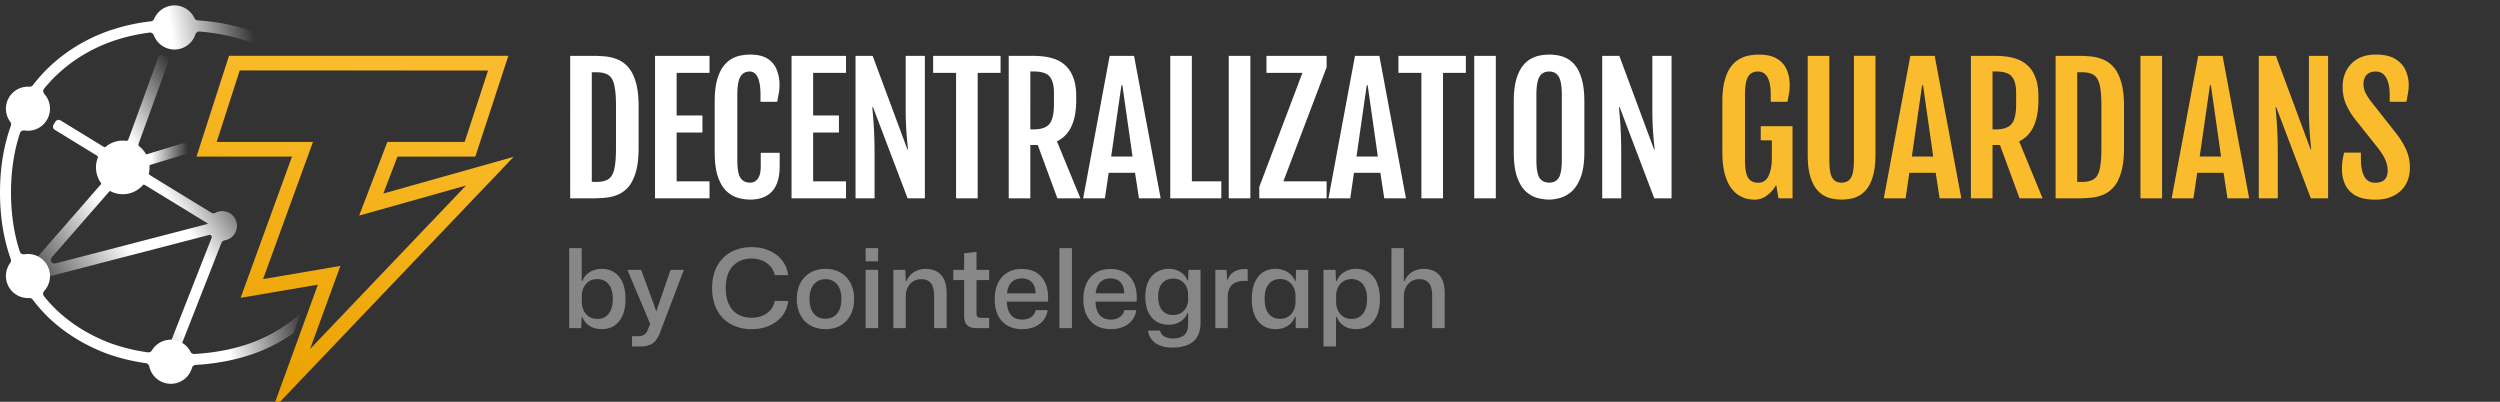 <svg xmlns="http://www.w3.org/2000/svg" width="224" height="36" fill="none"><rect width="100%" height="100%" fill="#333333" stroke="none"/><path fill="#FABC2C" d="M156.536 17.808q.375.083.643.083.65 0 1.174-.404t.792-.934l.21 1.218h1.256v-6.466h-2.849v1.27h.995v1.63q0 .92-.292 1.548-.291.62-.934.62-.613 0-.897-.434-.285-.44-.284-1.63V8.555q0-1.226.276-1.682.277-.465.89-.464 1.144 0 1.144 2.1v.614h1.495q.082-.419.142-.763.06-.351.06-.762 0-.741-.27-1.353a2.07 2.07 0 0 0-.874-.987q-.606-.366-1.645-.366-.366 0-.8.074a2.7 2.7 0 0 0-.867.3q-.433.223-.792.687-.352.456-.568 1.226-.217.762-.217 1.914v4.523q0 1.151.202 1.92.209.771.538 1.242.336.47.717.71.39.24.755.321m53.304-2.624q0-.412.045-.763.053-.352.149-.748h1.503v.569q0 1.031.314 1.584.314.546.964.546 1.122 0 1.122-1.099 0-.426-.187-.897-.18-.471-.71-1.151l-2.019-2.534a6.5 6.5 0 0 1-.83-1.376 3.9 3.9 0 0 1-.291-1.532q0-1.271.785-2.079.792-.814 2.19-.814 1.129 0 1.772.41.642.405.904 1.025.27.62.269 1.27 0 .412-.067.763-.06.345-.142.763h-1.495v-.613q0-1.01-.321-1.555-.322-.546-.92-.546-.545 0-.83.307-.276.299-.276.807 0 .434.179.792.18.352.456.726l2.25 2.855q.621.8.942 1.525a3.8 3.8 0 0 1 .329 1.6q0 1.323-.845 2.1-.845.77-2.25.77-1.15 0-1.809-.388-.65-.396-.919-1.017a3.3 3.3 0 0 1-.262-1.3m-7.454-10.182h1.533l3.117 8.395h.045q-.03-.396-.082-.882a31 31 0 0 1-.12-2.856V5.003h1.72V17.77h-1.548l-3.102-8.17h-.06l.082.979q.045.53.082 1.338.038.807.038 2.1v3.753h-1.705z"/><path fill="#FABC2C" fill-rule="evenodd" d="M199.142 5.003h-2.183l-2.377 12.768h1.951l.336-2.288h2.362l.352 2.288h1.943zm-1.047 2.631.912 6.392h-1.914l.92-6.392z" clip-rule="evenodd"/><path fill="#FABC2C" d="M191.785 5.003h1.936V17.77h-1.936z"/><path fill="#FABC2C" fill-rule="evenodd" d="M184.182 17.771h2.011q.546 0 1.122-.052a4 4 0 0 0 1.106-.262q.538-.216.964-.695.426-.486.673-1.338.254-.852.254-2.183V9.533q0-1.33-.254-2.175-.246-.853-.673-1.331a2.54 2.54 0 0 0-.964-.703 3.8 3.8 0 0 0-1.106-.269 12 12 0 0 0-1.122-.052h-2.011zm1.936-1.473V6.475h.419q.703 0 1.077.255.38.254.523.912.15.65.149 1.854v3.782q0 1.197-.149 1.854-.142.659-.523.912-.374.255-1.077.254zm-9.524-11.295h2.101q.441 0 .972.052.53.053 1.054.24.524.178.957.575.433.389.695 1.069.269.674.269 1.712v.321q0 2.871-1.727 3.693l2.101 5.106h-2.064l-1.756-4.777h-.666v4.777h-1.936zm2.191 6.593q1.06 0 1.457-.493.404-.494.404-1.78V8.315q0-.985-.381-1.45-.374-.463-1.48-.463h-.255v5.195zm-5.435-6.593h-2.183l-2.378 12.768h1.952l.336-2.288h2.362l.352 2.288h1.943zm-1.047 2.631.912 6.392h-1.914l.92-6.392z" clip-rule="evenodd"/><path fill="#FABC2C" d="M165.007 17.883q-.33 0-.74-.067-.405-.06-.808-.27a2.4 2.4 0 0 1-.74-.65q-.336-.44-.546-1.18-.201-.74-.201-1.87V5.003h1.936v9.3q0 1.188.261 1.63.27.433.838.433.575 0 .837-.434.269-.44.269-1.63v-9.3h1.929v8.844q0 1.13-.21 1.87-.201.74-.538 1.18a2.4 2.4 0 0 1-.74.65q-.403.21-.807.27a4.5 4.5 0 0 1-.74.067"/><path fill="#fff" d="M66.197 17.749q.554.135 1.017.134 1.286 0 1.966-.74.68-.739.68-2.273v-1.18h-1.697v1.21q0 .77-.269 1.122a.83.83 0 0 1-.68.344q-.59 0-.875-.434-.276-.434-.276-1.622V8.554q0-1.226.276-1.682.285-.465.815-.464.987 0 .987 2.1v.614h1.495q.082-.419.142-.763.067-.351.067-.762a3.5 3.5 0 0 0-.254-1.353 2.04 2.04 0 0 0-.822-.987q-.576-.366-1.562-.366-.36 0-.785.074-.42.067-.845.3-.42.223-.77.687-.345.456-.56 1.226-.21.762-.21 1.914v4.523q0 1.435.314 2.295.314.852.807 1.278.494.425 1.04.56"/><path fill="#fff" fill-rule="evenodd" d="M137.794 17.749q.554.135 1.017.134.418 0 .949-.142a2.65 2.65 0 0 0 1.039-.568q.501-.434.83-1.286t.329-2.272V9.092q0-1.174-.217-1.944-.209-.77-.56-1.226a2.3 2.3 0 0 0-.763-.673 2.7 2.7 0 0 0-.845-.291 5 5 0 0 0-.762-.067q-.359 0-.785.074a2.6 2.6 0 0 0-.852.3q-.419.223-.77.687-.344.456-.561 1.226-.209.762-.209 1.914v4.523q0 1.435.314 2.295.314.852.807 1.278.493.425 1.039.56m1.869-1.817q-.276.435-.852.434-.59 0-.875-.434-.276-.434-.276-1.622V8.554q0-1.226.276-1.682.284-.465.875-.464.576 0 .852.464.277.455.277 1.682v5.756q0 1.188-.277 1.622" clip-rule="evenodd"/><path fill="#fff" d="M145.091 5.003h-1.533V17.77h1.705v-3.753q0-1.293-.038-2.1a36 36 0 0 0-.082-1.338l-.082-.98h.059l3.103 8.171h1.547V5.003h-1.719V9.66q0 .987.037 1.675.038.688.083 1.18.052.487.082.883h-.045zm-13.001 0h1.936V17.77h-1.936zm-6.788 1.525h2.056V17.77h1.936V6.528h2.048V5.003h-6.04z"/><path fill="#fff" fill-rule="evenodd" d="M121.407 5.003h2.183l2.385 12.768h-1.944l-.351-2.288h-2.363l-.336 2.288h-1.951zm2.048 9.023-.912-6.392h-.082l-.919 6.392z" clip-rule="evenodd"/><path fill="#fff" d="m116.697 6.528-3.865 10.219v1.024h6.033v-1.525h-3.873l3.873-10.219V5.003h-5.39v1.525zm-6.601-1.525h1.936V17.77h-1.936zm-3.305 0h-1.936V17.77h4.575v-1.525h-2.639z"/><path fill="#fff" fill-rule="evenodd" d="M99.427 5.003h2.183l2.385 12.768h-1.944l-.351-2.288h-2.362L99 17.772h-1.95zm2.049 9.023-.912-6.392h-.083l-.92 6.392zm-8.993-9.023h-2.101V17.77h1.936v-4.777h.665l1.757 4.777h2.063l-2.1-5.106q1.727-.822 1.727-3.693V8.65q0-1.039-.27-1.712-.261-.68-.695-1.069a2.7 2.7 0 0 0-.957-.576 4.4 4.4 0 0 0-1.054-.239 10 10 0 0 0-.971-.052m1.547 6.1q-.396.493-1.458.493h-.254V6.401h.254q1.107 0 1.48.463.382.465.382 1.45v1.01q0 1.285-.404 1.779" clip-rule="evenodd"/><path fill="#fff" d="M85.664 6.528H83.61V5.003h6.04v1.525H87.6V17.77h-1.936zm-7.475-1.525h-1.533V17.77h1.705v-3.753q0-1.293-.038-2.1a36 36 0 0 0-.082-1.338l-.082-.98h.06l3.102 8.171h1.547V5.003H81.15V9.66a32 32 0 0 0 .12 2.856q.052.486.082.882h-.045zm-7.267 0h4.882v1.525h-2.946v3.82h2.31v1.525h-2.31v4.373h2.946v1.525h-4.882zm-12.231 0h4.882v1.525h-2.946v3.82h2.31v1.525h-2.31v4.373h2.946v1.525H58.69z"/><path fill="#fff" fill-rule="evenodd" d="M51.088 17.771H53.1q.546 0 1.122-.052a4 4 0 0 0 1.106-.262q.538-.216.964-.695.426-.486.673-1.338.255-.852.254-2.183V9.533q0-1.33-.254-2.175-.247-.853-.673-1.331a2.55 2.55 0 0 0-.964-.703 3.8 3.8 0 0 0-1.106-.269 12 12 0 0 0-1.122-.052h-2.01zm1.937-1.473V6.475h.418q.704 0 1.077.255.38.254.523.912.15.65.15 1.854v3.782q0 1.197-.15 1.854-.143.659-.523.912-.374.255-1.077.254z" clip-rule="evenodd"/><path fill="#878787" d="M124.674 29.403v-7.17h1.112v2.96h.059a1.65 1.65 0 0 1 .698-.827 2.03 2.03 0 0 1 1.043-.275q.403 0 .738.128.344.118.59.384.255.255.393.678.138.413.138 1.004v3.118h-1.121V26.52q0-.511-.128-.846a.9.9 0 0 0-.374-.492q-.246-.168-.649-.167-.433 0-.748.206-.304.207-.472.551a1.74 1.74 0 0 0-.167.767v2.863zm-6.089 1.642V24.18h1.081l.04.993h.069q.186-.482.639-.777.462-.305 1.102-.305.472 0 .855.177.394.167.679.512.285.344.433.855.157.503.157 1.161 0 .876-.265 1.475-.266.6-.748.915-.472.306-1.111.305a2.3 2.3 0 0 1-.777-.128 1.67 1.67 0 0 1-.964-.954h-.069v2.636zm2.527-2.469q.414 0 .718-.196a1.3 1.3 0 0 0 .482-.6q.177-.394.177-.984 0-.6-.177-.993a1.24 1.24 0 0 0-.482-.59 1.25 1.25 0 0 0-.718-.207q-.452 0-.767.216a1.35 1.35 0 0 0-.472.56 1.7 1.7 0 0 0-.157.729v.56q0 .296.088.561.089.266.266.482.177.207.433.334.266.129.609.128m-6.837.915q-.473 0-.866-.177a1.9 1.9 0 0 1-.669-.511 2.6 2.6 0 0 1-.433-.846 4.3 4.3 0 0 1-.147-1.17q0-.876.266-1.476.265-.61.737-.915a2.04 2.04 0 0 1 1.112-.305q.432 0 .777.138.354.128.6.374.255.245.374.57h.068l.04-.993h1.082v5.223h-1.122v-1.004h-.068a1.63 1.63 0 0 1-.65.797q-.452.295-1.101.295m.413-.924q.462 0 .767-.217.305-.216.462-.55a1.7 1.7 0 0 0 .158-.729v-.57a1.7 1.7 0 0 0-.158-.728 1.3 1.3 0 0 0-.462-.55q-.305-.217-.767-.217-.414 0-.728.197a1.33 1.33 0 0 0-.482.59q-.167.393-.167.993 0 .59.167.994.177.393.482.59.315.196.728.197m-5.795.836V24.18h1.003l.059.904h.039q.177-.501.581-.737a1.77 1.77 0 0 1 1.072-.226h.147v1.062a1 1 0 0 0-.147-.01h-.168q-.471 0-.796.157a1.05 1.05 0 0 0-.482.443 1.7 1.7 0 0 0-.197.708v2.922zm-3.832 1.741q-.64 0-1.111-.187a1.84 1.84 0 0 1-.758-.532 1.5 1.5 0 0 1-.324-.806h1.082a.7.7 0 0 0 .186.374q.157.158.394.246.236.088.551.088.462 0 .757-.138a.92.92 0 0 0 .462-.413q.158-.275.158-.727v-.984h-.069a1.5 1.5 0 0 1-.63.747q-.443.286-1.052.286-.472 0-.856-.168a1.85 1.85 0 0 1-.659-.482 2.3 2.3 0 0 1-.423-.786 3.6 3.6 0 0 1-.147-1.072q0-.806.265-1.358a1.9 1.9 0 0 1 .738-.846 2.04 2.04 0 0 1 1.102-.295q.6 0 1.042.285.443.276.62.738h.069l.029-.934h1.082v4.701q0 .62-.177 1.053a1.7 1.7 0 0 1-.511.698 2.1 2.1 0 0 1-.797.384 3.8 3.8 0 0 1-1.023.128m.039-2.922q.434 0 .728-.187a1.3 1.3 0 0 0 .463-.501q.156-.305.167-.63l-.01-.63a1.4 1.4 0 0 0-.167-.619 1.2 1.2 0 0 0-.443-.492q-.285-.196-.728-.197-.404 0-.708.187a1.2 1.2 0 0 0-.472.551 2.2 2.2 0 0 0-.158.886q0 .54.168.904.167.365.462.551.305.177.698.177m-5.571 1.269q-.777 0-1.328-.325a2.2 2.2 0 0 1-.846-.934q-.285-.6-.285-1.406 0-.837.285-1.446a2.14 2.14 0 0 1 .836-.945q.54-.334 1.298-.334.846 0 1.387.374.541.373.787 1.032.246.66.177 1.515h-3.678q.01.531.176.895.168.364.473.541.315.177.718.177.492 0 .806-.226.325-.236.413-.62h1.063a1.77 1.77 0 0 1-.384.915 2 2 0 0 1-.797.59 2.9 2.9 0 0 1-1.101.197m-1.358-3.079-.108-.127h2.784l-.108.137q.01-.511-.148-.836a1 1 0 0 0-.433-.482 1.36 1.36 0 0 0-.669-.157q-.394 0-.688.177-.285.166-.453.492a1.8 1.8 0 0 0-.177.796m-3.245 2.991v-7.17h1.121v7.17zm-3.341.088q-.776 0-1.328-.325a2.2 2.2 0 0 1-.846-.934q-.285-.6-.285-1.406 0-.837.285-1.446.296-.62.836-.945.54-.334 1.299-.334.845 0 1.386.374.541.373.787 1.032.246.66.177 1.515h-3.678q.009.531.177.895t.472.541q.315.177.718.177.492 0 .806-.226.326-.236.414-.62h1.062a1.77 1.77 0 0 1-.384.915 2 2 0 0 1-.796.59 3 3 0 0 1-1.102.197m-1.357-3.079-.109-.127h2.784l-.108.137q.01-.511-.148-.836a1 1 0 0 0-.433-.482 1.36 1.36 0 0 0-.668-.157q-.394 0-.689.177-.285.166-.452.492a1.8 1.8 0 0 0-.177.796m-2.662 2.991q-.462 0-.718-.128a.8.8 0 0 1-.364-.394 1.7 1.7 0 0 1-.098-.62v-3.167h-.974v-.914h.974v-1.486l1.111-.127v1.613h1.132v.914h-1.132v2.961q0 .255.099.344.108.08.344.079h.689v.925zm-7.519 0V24.18h1.072l.04 1.013h.059q.225-.55.698-.827a2.03 2.03 0 0 1 1.043-.275q.403 0 .737.128.345.118.59.384.256.255.394.678.138.413.138 1.004v3.118h-1.122V26.52q0-.511-.128-.846a.9.9 0 0 0-.373-.492q-.245-.168-.65-.167-.432 0-.747.206a1.4 1.4 0 0 0-.472.551q-.167.345-.167.767v2.863zm-2.487 0V24.18h1.12v5.223zm0-5.99v-1.18h1.12v1.18zm-3.589 6.078q-.58 0-1.052-.187a2.3 2.3 0 0 1-.817-.54 2.5 2.5 0 0 1-.521-.847 3.2 3.2 0 0 1-.187-1.121q0-.806.305-1.406.315-.61.895-.955.58-.344 1.377-.344.57 0 1.043.187.472.187.806.541t.522.856q.186.492.186 1.121 0 .797-.314 1.407-.305.6-.876.944-.57.344-1.367.344m-.01-.934q.433 0 .748-.197a1.34 1.34 0 0 0 .501-.6q.178-.394.178-.964 0-.432-.099-.757a1.6 1.6 0 0 0-.285-.561 1.2 1.2 0 0 0-.453-.344 1.4 1.4 0 0 0-.58-.118 1.4 1.4 0 0 0-.757.206 1.34 1.34 0 0 0-.502.6q-.177.393-.177.974 0 .423.098.757.099.325.286.551t.452.345q.266.108.59.108m-6.623.934a3.9 3.9 0 0 1-1.446-.256 3.25 3.25 0 0 1-1.121-.727 3.4 3.4 0 0 1-.719-1.161 4.5 4.5 0 0 1-.245-1.535q0-.856.245-1.534.257-.678.728-1.15a3.1 3.1 0 0 1 1.112-.729q.65-.255 1.446-.255.895 0 1.593.314.708.306 1.141.866.443.56.551 1.328h-1.21a1.6 1.6 0 0 0-.374-.768 1.85 1.85 0 0 0-.708-.52 2.4 2.4 0 0 0-.993-.198q-.708 0-1.23.315a2.03 2.03 0 0 0-.806.895q-.276.59-.276 1.436 0 .64.158 1.141.166.492.462.827.305.334.728.511.433.177.964.177.55 0 .983-.187a1.9 1.9 0 0 0 .728-.521q.285-.344.364-.797h1.21a2.63 2.63 0 0 1-.531 1.338 3 3 0 0 1-1.15.875q-.709.315-1.604.315m-10.706 1.554v-.924h.57q.226 0 .384-.07a.63.63 0 0 0 .275-.186.9.9 0 0 0 .187-.335l.305-.767v.492l-2.135-5.075h1.23l1.131 3.078.207.61h.039l.197-.61 1.062-3.078h1.19l-2.134 5.616a2.4 2.4 0 0 1-.423.748 1.3 1.3 0 0 1-.57.383 2.2 2.2 0 0 1-.748.118zm-2.701-1.554q-.422 0-.777-.128a1.66 1.66 0 0 1-.974-.954h-.059l-.049.994H51v-7.17h1.121v2.94h.06q.186-.482.639-.777.462-.305 1.111-.305.472 0 .856.177.393.167.679.512.285.344.432.855.148.503.148 1.161 0 .876-.266 1.475t-.747.915a2 2 0 0 1-1.102.305m-.403-.915q.413 0 .718-.196.314-.207.482-.6.177-.394.177-.984 0-.453-.098-.787a1.5 1.5 0 0 0-.286-.55 1.1 1.1 0 0 0-.432-.335 1.3 1.3 0 0 0-.561-.118q-.462 0-.777.216a1.4 1.4 0 0 0-.462.56 1.7 1.7 0 0 0-.158.729v.56q0 .384.157.728.158.345.463.56.315.217.777.217"/><path fill="url(#a)" fill-rule="evenodd" d="M16.97 13.465a.5.5 0 0 1-.336.343l-5.01 1.525a.5.5 0 0 1-.29-.957l5.009-1.525a.5.5 0 0 1 .627.614" clip-rule="evenodd"/><path fill="url(#b)" fill-rule="evenodd" d="M9.075 16.433a.3.3 0 0 1-.067.12l-6.714 7.69a.33.33 0 0 0-.032.39l.24.39a.33.33 0 0 0 .363.145l15.88-4.12a.18.18 0 0 1 .182.06.18.18 0 0 1 .038.188l-4.182 10.648a.33.33 0 0 0 .186.427l.306.12a.33.33 0 0 0 .426-.186l4.143-10.548a.39.39 0 0 1 .302-.227 1.317 1.317 0 1 0-.829-2.47.39.39 0 0 1-.378 0l-5.48-3.353a.34.34 0 0 1-.126-.14 2.41 2.41 0 0 0-.9-2.493.34.34 0 0 1-.003-.233l2.677-7.359a.33.33 0 0 0-.196-.422l-.31-.112a.33.33 0 0 0-.421.196l-2.655 7.296a.34.34 0 0 1-.168.187 2.39 2.39 0 0 0-1.928.56.33.33 0 0 1-.168-.049l-3.84-2.35a.33.33 0 0 0-.453.11l-.172.28a.33.33 0 0 0 .11.453l3.754 2.297q.086.055.127.142a2.4 2.4 0 0 0 .288 2.363m.788.682a2.395 2.395 0 0 0 2.967-.561.33.33 0 0 1 .198.047l5.566 3.406q.019.012.016.034a.03.03 0 0 1-.025.028L4.96 23.604a.33.33 0 0 1-.33-.535l5.129-5.874a.3.3 0 0 1 .104-.08" clip-rule="evenodd"/><path fill="url(#c)" fill-rule="evenodd" d="M20.519 5h25.029l-2.959 9.032h-6.975l-1.268 3.308 11.677-3.288L25.093 36h-.434l3.826-10.497-6.925 1.18 4.603-12.651h-8.556zm.959 1.316-2.063 6.4h8.628l-4.471 12.289 6.927-1.18-2.715 7.445 13.97-14.648-9.576 2.696 2.53-6.603h6.927l2.096-6.398z" clip-rule="evenodd"/><path fill="url(#d)" d="M26.948 28.033c-1.103 1.045-2.453 1.895-4.058 2.547q-2.45.965-5.49 1.137a.37.37 0 0 1-.338-.208 1.975 1.975 0 0 0-3.446-.122.36.36 0 0 1-.353.183 16.3 16.3 0 0 1-3.404-.833q-2.766-1.055-4.786-2.958a13 13 0 0 1-1.139-1.25c-.11-.14-.083-.34.037-.473a1.975 1.975 0 0 0-1.774-3.274c-.177.027-.362-.06-.418-.23Q.99 20.14.987 17.254q.002-2.908.804-5.334c.056-.17.24-.256.415-.23q.147.024.3.023A1.975 1.975 0 0 0 3.98 8.426c-.119-.133-.145-.333-.034-.472q.539-.669 1.169-1.263 2.021-1.905 4.741-2.92a16.4 16.4 0 0 1 3.552-.852c.167-.022.32.091.38.249a1.975 1.975 0 0 0 3.717-.078c.054-.16.2-.279.368-.265q2.712.22 4.927 1.103l.176.072h2.226a15 15 0 0 0-2.036-.989q-2.47-.982-5.45-1.188a.37.37 0 0 1-.302-.217 1.975 1.975 0 0 0-3.596.075.37.37 0 0 1-.292.229 17.5 17.5 0 0 0-4.01.935h-.003Q6.612 3.928 4.439 5.973a13.4 13.4 0 0 0-1.49 1.657.37.37 0 0 1-.321.139l-.123-.004a1.975 1.975 0 0 0-1.588 3.148c.073.1.1.228.059.344Q-.002 13.995 0 17.254q-.002 3.244.967 5.974a.37.37 0 0 1-.057.34 1.975 1.975 0 0 0 1.702 3.135.37.37 0 0 1 .319.142q.66.879 1.46 1.647l.003.004Q6.57 30.54 9.51 31.66l.006.002q1.672.614 3.556.877c.154.022.27.147.304.3a1.975 1.975 0 0 0 3.822.136.375.375 0 0 1 .327-.277q3.138-.186 5.729-1.201l.005-.002a14.7 14.7 0 0 0 3.036-1.65z"/><defs><linearGradient id="a" x1="19" x2="13.5" y1="12.5" y2="12.5" gradientUnits="userSpaceOnUse"><stop offset=".392" stop-color="#fff" stop-opacity="0"/><stop offset="1" stop-color="#fff"/></linearGradient><linearGradient id="b" x1="25" x2="1.886" y1="10.5" y2="25.232" gradientUnits="userSpaceOnUse"><stop offset=".197" stop-color="#fff" stop-opacity="0"/><stop offset=".45" stop-color="#fff"/><stop offset=".641" stop-color="#fff"/><stop offset="1" stop-color="#fff" stop-opacity="0"/></linearGradient><linearGradient id="c" x1="31.224" x2="22.724" y1="5.658" y2="34.403" gradientUnits="userSpaceOnUse"><stop stop-color="#FABC2C"/><stop offset="1" stop-color="#EBA200"/></linearGradient><linearGradient id="d" x1="25.362" x2="18.231" y1="17.62" y2="18.9" gradientUnits="userSpaceOnUse"><stop stop-color="#fff" stop-opacity="0"/><stop offset="1" stop-color="#fff"/></linearGradient></defs></svg>